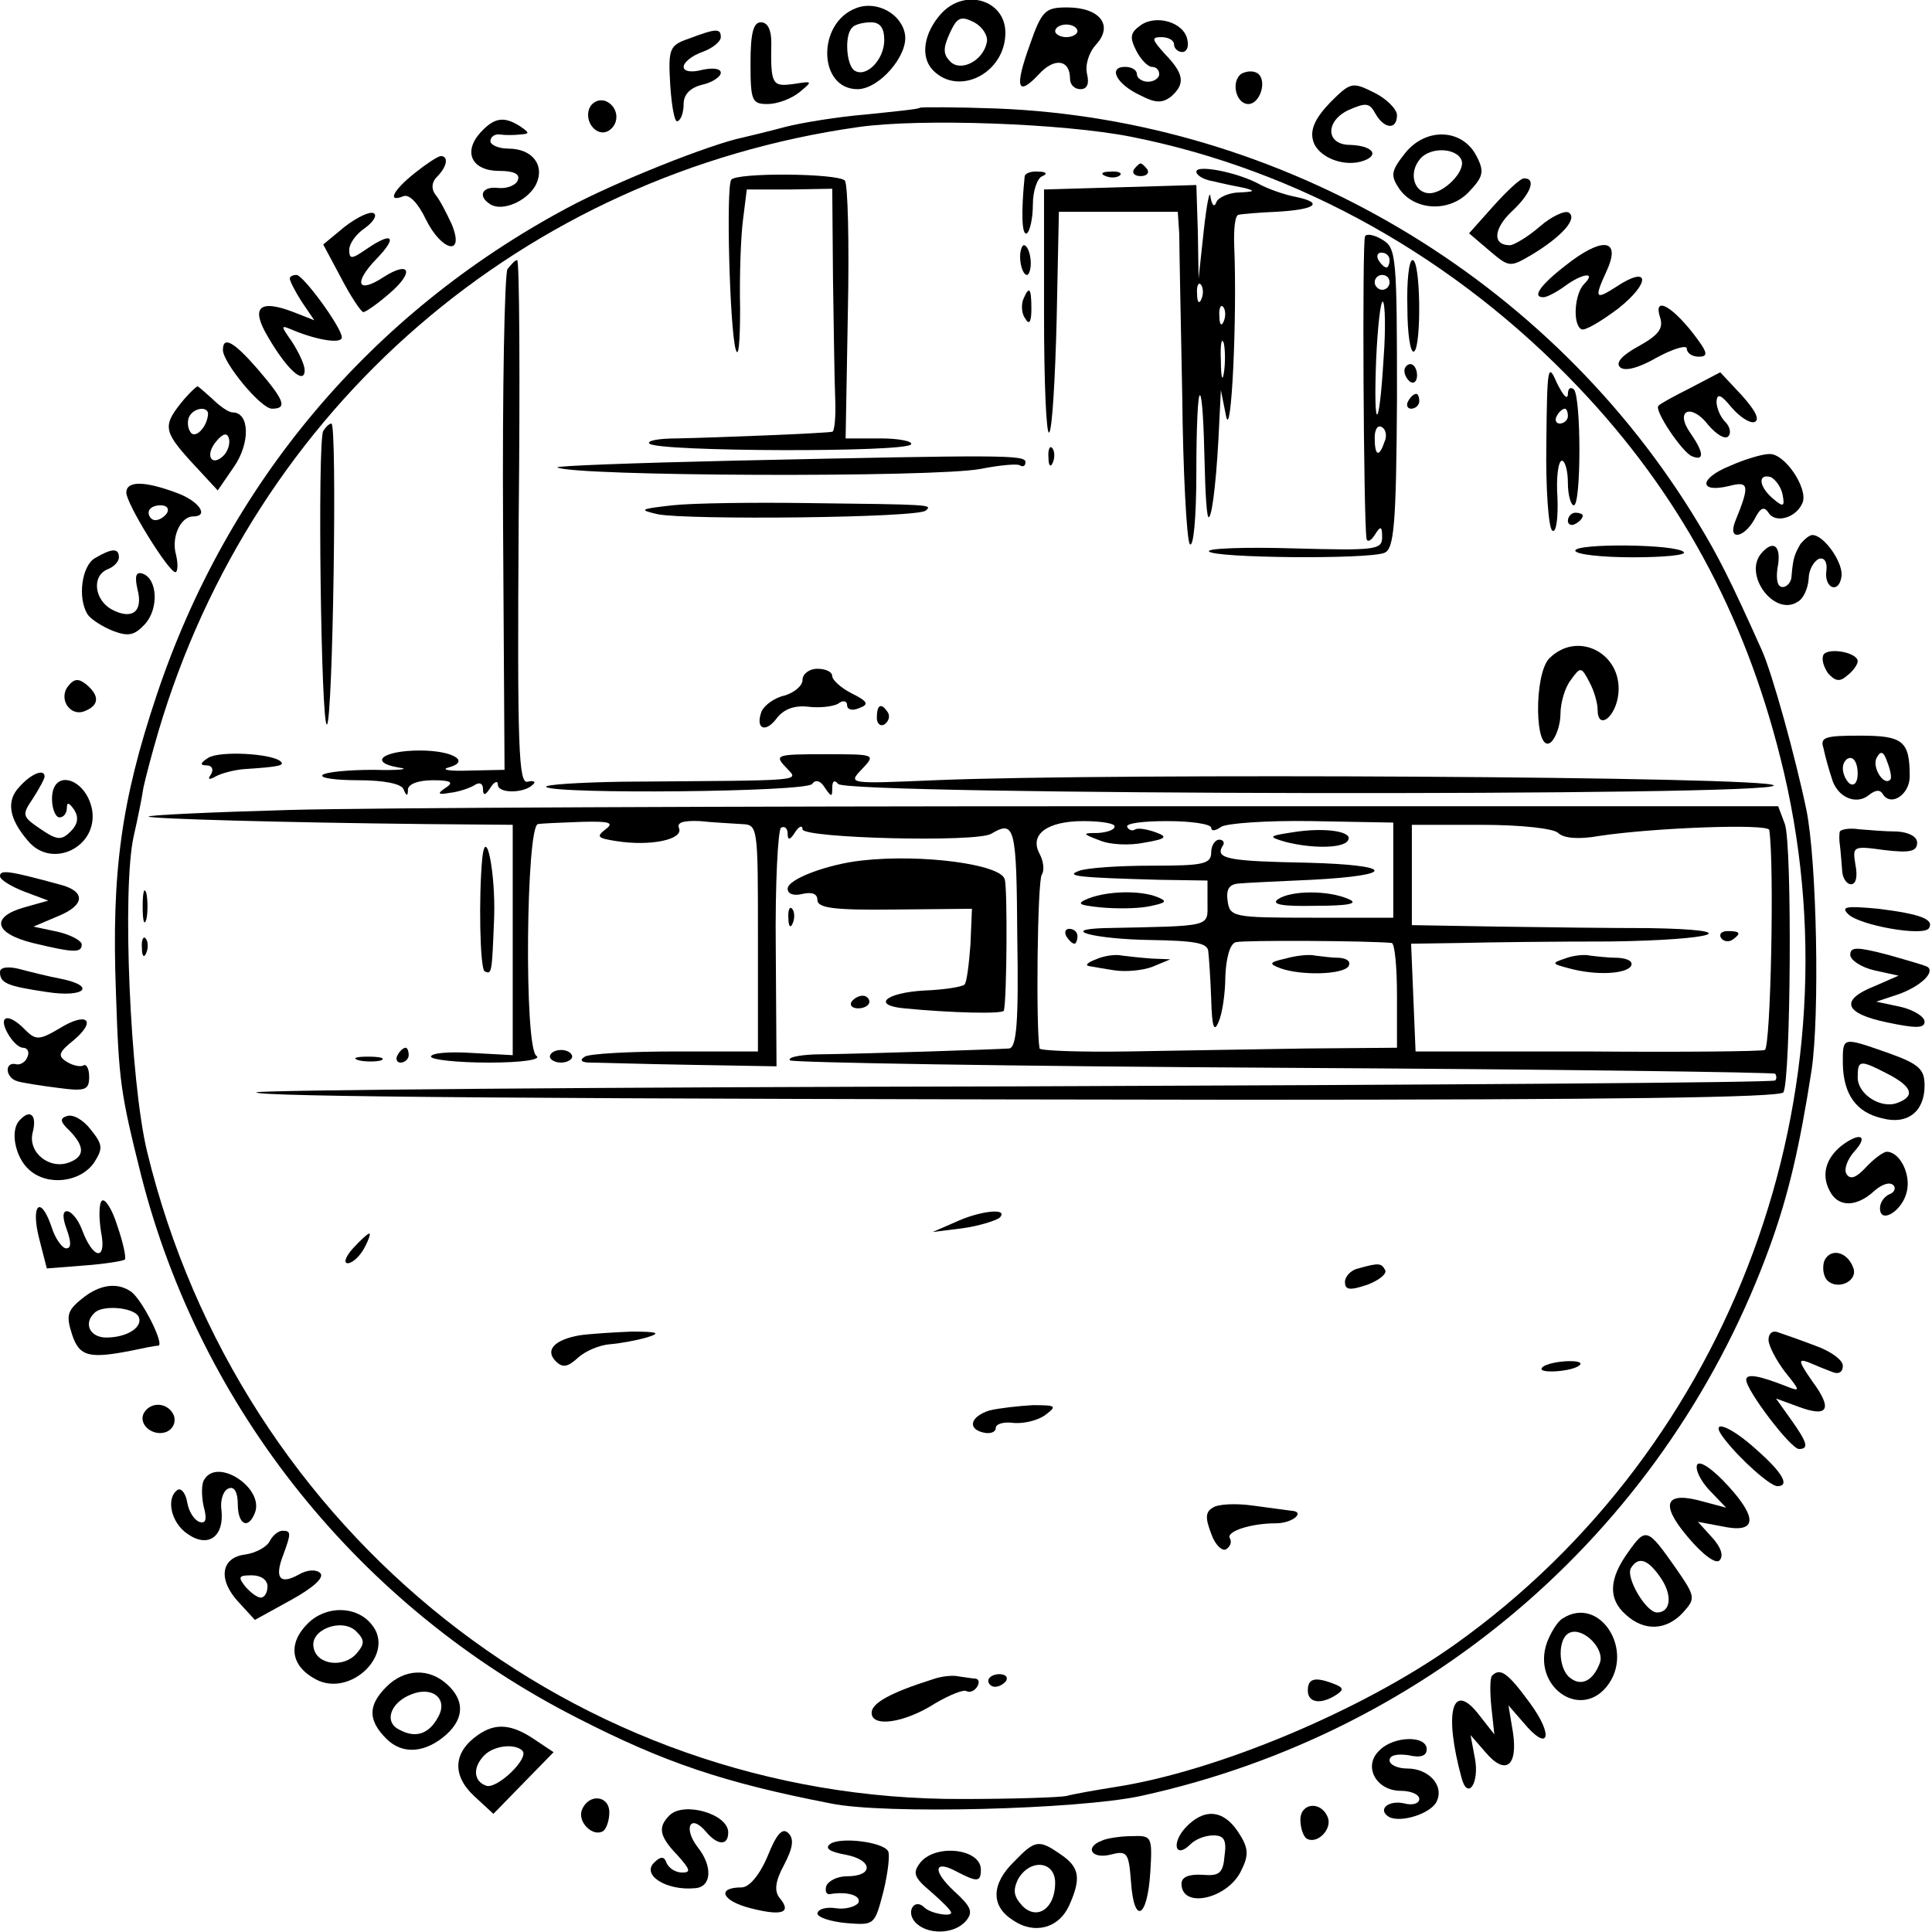 <?xml version="1.0" standalone="no"?>
<!DOCTYPE svg PUBLIC "-//W3C//DTD SVG 20010904//EN"
 "http://www.w3.org/TR/2001/REC-SVG-20010904/DTD/svg10.dtd">
<svg version="1.0" xmlns="http://www.w3.org/2000/svg"
 width="260pt" height="260pt" viewBox="0 0 260 260"
 preserveAspectRatio="xMidYMid meet">
<g transform="translate(0,260) scale(0.1,-0.1)"
fill="#000000" stroke="none">
<path d="M1152 2589 c-53 -20 -51 -109 2 -109 29 0 68 45 64 73 -4 28 -38 47
-66 36z m38 -43 c0 -26 -24 -51 -40 -41 -11 7 -14 48 -3 58 3 4 15 7 25 7 12
0 18 -7 18 -24z"/>
<path d="M1266 2581 c-23 -26 -28 -58 -10 -76 35 -35 97 -3 97 51 0 44 -55 61
-87 25z m62 -38 c-5 -25 -35 -40 -49 -26 -10 10 -10 18 -1 38 10 22 15 24 33
15 11 -6 19 -18 17 -27z"/>
<path d="M1386 2540 c-21 -58 -17 -71 12 -40 21 23 42 20 42 -6 0 -8 6 -14 14
-14 9 0 12 7 9 20 -3 12 2 29 12 40 24 26 5 50 -39 50 -29 0 -34 -4 -50 -50z
m64 18 c0 -4 -7 -8 -15 -8 -8 0 -15 4 -15 8 0 5 7 9 15 9 8 0 15 -4 15 -9z"/>
<path d="M1535 2566 c-14 -10 -15 -16 -6 -34 6 -12 16 -22 21 -22 6 0 10 -4
10 -10 0 -5 -7 -10 -15 -10 -8 0 -15 5 -15 10 0 6 -7 10 -16 10 -23 0 -12 -23
20 -38 21 -11 30 -11 42 -2 19 17 18 30 -8 57 -18 20 -19 23 -5 23 9 0 17 -4
17 -10 0 -5 5 -10 11 -10 6 0 9 7 7 16 -4 24 -42 35 -63 20z"/>
<path d="M1010 2515 c0 -51 2 -55 23 -55 13 0 32 7 43 16 18 15 18 15 -8 11
-29 -4 -31 -1 -30 56 0 17 -5 27 -14 27 -10 0 -14 -14 -14 -55z"/>
<path d="M927 2548 c-26 -9 -28 -13 -25 -63 2 -29 6 -51 10 -48 5 2 8 13 8 23
0 13 9 22 25 26 14 3 25 11 25 16 0 6 -11 7 -25 4 -15 -4 -25 -2 -25 4 0 6 11
15 25 20 14 5 25 14 25 20 0 12 -6 12 -43 -2z"/>
<path d="M1671 2501 c-15 -10 -8 -41 9 -41 15 0 25 29 14 40 -5 5 -15 5 -23 1z"/>
<path d="M1790 2462 c-20 -21 -27 -36 -23 -51 6 -23 43 -37 69 -27 21 8 10 20
-19 21 -33 0 -34 32 -2 47 23 10 28 10 36 -5 12 -21 29 -22 29 -2 0 8 -14 22
-30 30 -30 15 -32 15 -60 -13z"/>
<path d="M793 2454 c-7 -19 11 -39 26 -30 16 10 13 33 -4 40 -9 3 -18 -1 -22
-10z"/>
<path d="M1238 2455 c-2 -2 -34 -5 -72 -9 -37 -3 -87 -11 -110 -17 -22 -6 -48
-12 -56 -14 -44 -9 -172 -60 -237 -95 -265 -142 -457 -371 -552 -655 -48 -143
-61 -239 -55 -400 4 -121 6 -135 34 -247 80 -314 294 -581 587 -730 117 -60
197 -87 341 -115 72 -15 333 -8 417 10 394 86 712 365 848 743 24 67 39 131
55 234 11 75 7 281 -7 350 -15 72 -46 184 -60 215 -43 96 -59 127 -85 170
-199 331 -560 544 -945 559 -55 2 -102 2 -103 1z m284 -39 c227 -45 438 -164
603 -338 133 -140 222 -302 271 -498 113 -447 -64 -927 -438 -1193 -125 -89
-321 -171 -458 -192 -25 -4 -54 -9 -65 -12 -11 -2 -74 -4 -140 -4 -519 -2
-972 357 -1097 871 -23 95 -34 355 -18 425 5 22 11 51 13 65 3 14 12 48 20 75
129 437 492 750 942 814 84 12 276 5 367 -13z"/>
<path d="M1526 2372 c-3 -5 1 -9 9 -9 8 0 12 4 9 9 -3 4 -7 8 -9 8 -2 0 -6 -4
-9 -8z"/>
<path d="M1610 2369 c0 -5 10 -11 23 -13 12 -3 31 -7 42 -9 15 -4 13 -5 -7 -6
-14 0 -29 -7 -31 -13 -3 -8 -6 -4 -8 7 -1 11 -5 -9 -9 -45 l-7 -65 -1 63 -2
63 -102 -3 -103 -3 0 -167 c0 -92 3 -164 7 -160 4 4 8 72 10 152 l3 145 80 0
80 0 2 -30 c0 -16 2 -114 4 -217 1 -103 6 -193 10 -200 5 -7 9 35 9 96 0 60 2
107 5 104 3 -2 5 -42 6 -87 1 -45 3 -80 6 -77 5 4 11 60 14 131 l2 40 7 -35
c7 -35 15 131 11 228 -1 23 1 43 6 43 4 1 27 3 51 4 53 3 64 12 26 20 -16 3
-38 11 -49 17 -29 16 -85 27 -85 17z m7 -171 c-3 -8 -6 -5 -6 6 -1 11 2 17 5
13 3 -3 4 -12 1 -19z m30 -30 c-3 -8 -6 -5 -6 6 -1 11 2 17 5 13 3 -3 4 -12 1
-19z m0 -70 c-2 -13 -4 -5 -4 17 -1 22 1 32 4 23 2 -10 2 -28 0 -40z"/>
<path d="M984 2358 c-7 -11 -2 -199 6 -228 4 -14 6 11 6 55 -1 44 1 98 4 120
l5 40 58 0 57 1 1 -121 c1 -66 2 -139 3 -162 1 -24 -1 -44 -4 -44 -7 -2 -158
-8 -209 -9 -24 0 -41 -3 -37 -7 11 -11 346 -12 352 -1 3 4 -16 8 -41 8 l-47 0
3 169 c2 94 0 173 -4 178 -10 10 -147 11 -153 1z"/>
<path d="M1379 2363 c-5 -49 -4 -81 3 -77 4 3 8 20 8 39 0 18 6 36 13 38 7 3
5 6 -5 6 -10 1 -18 -2 -19 -6z"/>
<path d="M1488 2363 c7 -3 16 -2 19 1 4 3 -2 6 -13 5 -11 0 -14 -3 -6 -6z"/>
<path d="M1837 2282 c-4 -6 -2 -381 2 -407 1 -5 6 -3 11 5 8 13 10 12 10 -3 0
-17 -9 -18 -119 -15 -66 2 -117 0 -114 -4 5 -9 214 -11 236 -2 13 5 16 37 17
207 0 191 -1 203 -19 214 -11 7 -22 9 -24 5z m33 -32 c0 -5 -2 -10 -4 -10 -3
0 -8 5 -11 10 -3 6 -1 10 4 10 6 0 11 -4 11 -10z m0 -30 c0 -5 -4 -10 -10 -10
-5 0 -10 5 -10 10 0 6 5 10 10 10 6 0 10 -4 10 -10z m-8 -102 c-6 -101 -14
-101 -10 -1 2 44 6 79 9 77 3 -2 4 -36 1 -76z m1 -113 c-7 -21 -13 -19 -13 6
0 11 4 18 10 14 5 -3 7 -12 3 -20z"/>
<path d="M1373 2250 c1 -11 5 -20 9 -20 3 0 6 9 5 20 -1 11 -5 20 -9 20 -3 0
-6 -9 -5 -20z"/>
<path d="M683 2238 c-4 -7 -7 -162 -6 -344 l2 -330 -47 -1 c-26 -1 -39 1 -29
4 31 8 7 23 -38 23 -50 0 -70 -16 -28 -23 16 -2 0 -4 -34 -3 -34 0 -65 -3 -69
-7 -4 -4 18 -7 48 -7 36 0 58 -5 61 -12 4 -10 6 -10 6 0 1 7 14 12 34 12 24 0
28 -3 17 -10 -12 -8 -11 -10 5 -7 11 1 26 6 33 10 7 5 12 3 12 -5 0 -9 3 -9
10 2 5 8 10 10 10 4 0 -12 35 -12 47 0 5 4 1 6 -7 4 -12 -3 -14 44 -12 350 2
193 1 352 -2 352 -3 0 -8 -6 -13 -12z"/>
<path d="M1894 2186 c0 -35 4 -62 9 -59 10 6 9 123 -2 123 -5 0 -8 -29 -7 -64z"/>
<path d="M1377 2197 c-3 -8 -2 -20 3 -26 5 -9 8 -4 8 13 0 29 -3 32 -11 13z"/>
<path d="M1890 2101 c0 -6 4 -12 8 -15 5 -3 9 1 9 9 0 8 -4 15 -9 15 -4 0 -8
-4 -8 -9z"/>
<path d="M2081 2003 c-1 -61 3 -114 8 -117 5 -4 8 15 7 44 -2 27 1 50 6 50 4
0 8 -13 8 -30 0 -16 4 -30 8 -30 10 0 10 146 0 156 -5 4 -8 1 -8 -7 -1 -8 -7
0 -15 16 -12 28 -13 21 -14 -82z m29 37 c0 -5 -5 -10 -11 -10 -5 0 -7 5 -4 10
3 6 8 10 11 10 2 0 4 -4 4 -10z"/>
<path d="M1895 2060 c-3 -5 -1 -10 4 -10 6 0 11 5 11 10 0 6 -2 10 -4 10 -3 0
-8 -4 -11 -10z"/>
<path d="M435 2020 c-8 -14 -3 -400 5 -395 8 5 14 405 6 405 -3 0 -8 -5 -11
-10z"/>
<path d="M1411 1984 c0 -11 3 -14 6 -6 3 7 2 16 -1 19 -3 4 -6 -2 -5 -13z"/>
<path d="M985 1980 c-132 -3 -238 -7 -235 -9 21 -12 507 -14 570 -2 25 5 48 7
52 5 5 -3 8 -1 8 4 0 10 -28 10 -395 2z"/>
<path d="M905 1920 c-44 -5 -46 -6 -20 -12 39 -8 352 -5 361 5 9 8 8 8 -161
10 -71 1 -152 0 -180 -3z"/>
<path d="M2110 1899 c0 -5 5 -7 10 -4 6 3 10 8 10 11 0 2 -4 4 -10 4 -5 0 -10
-5 -10 -11z"/>
<path d="M2120 1859 c0 -5 35 -9 77 -9 42 0 73 3 69 7 -10 11 -146 12 -146 2z"/>
<path d="M2085 1714 c-21 -21 -20 -130 2 -113 7 6 13 24 13 38 0 15 6 36 14
46 13 18 14 18 25 -3 6 -11 11 -28 11 -37 0 -29 25 -10 28 22 5 54 -55 85 -93
47z"/>
<path d="M1080 1685 c0 -8 -11 -17 -24 -21 -14 -3 -27 -13 -31 -21 -9 -24 5
-30 20 -10 9 12 23 18 42 16 15 -2 34 0 41 4 6 5 12 4 12 -2 0 -6 7 -8 16 -4
14 5 12 9 -10 20 -14 7 -26 18 -26 23 0 6 -9 10 -20 10 -11 0 -20 -7 -20 -15z"/>
<path d="M1180 1634 c0 -8 5 -12 10 -9 6 4 8 11 5 16 -9 14 -15 11 -15 -7z"/>
<path d="M280 1580 c-11 -7 -11 -10 -2 -10 7 0 10 -5 6 -12 -5 -7 -3 -8 6 -3
7 4 25 9 39 10 47 3 54 5 49 10 -11 11 -83 15 -98 5z"/>
<path d="M1057 1568 c18 -20 36 -18 -220 -20 -59 -1 -105 -4 -102 -7 11 -10
350 -7 358 4 4 6 11 5 17 -5 9 -13 10 -13 10 0 0 9 3 11 8 5 11 -15 1264 -17
1259 -2 -4 12 -890 17 -1129 7 -117 -5 -117 -5 -98 15 19 20 18 20 -50 20 -65
0 -68 -1 -53 -17z"/>
<path d="M390 1510 c-107 -3 -193 -7 -190 -9 5 -3 184 -8 373 -10 l117 -1 0
-155 0 -155 -55 3 c-30 2 -55 0 -55 -5 0 -4 35 -8 78 -8 44 0 71 4 64 9 -17
10 -14 310 2 312 6 1 32 2 59 3 37 1 44 -1 32 -10 -13 -10 -11 -12 15 -16 45
-7 89 2 84 17 -4 8 5 11 28 10 18 -2 43 -3 56 -4 22 -1 22 -2 22 -153 l0 -153
-111 0 c-61 0 -116 -3 -122 -7 -8 -5 -4 -8 8 -8 11 0 72 -2 135 -3 l115 -2 -1
158 c-1 87 3 160 7 163 5 3 9 -1 9 -8 0 -9 3 -9 10 2 5 8 10 10 10 4 0 -12
235 -18 254 -6 32 19 34 9 35 -139 2 -115 -1 -149 -11 -150 -13 -1 -185 -7
-262 -8 -22 -1 -36 -4 -33 -8 4 -3 302 -8 664 -10 362 -2 659 -6 662 -8 2 -3
2 -7 0 -9 -2 -3 -462 -6 -1022 -8 -561 -1 -1020 -5 -1022 -8 -4 -6 392 -9
1324 -10 500 0 727 3 731 10 10 17 12 333 2 361 l-9 24 -904 0 c-497 0 -992
-2 -1099 -5z m1110 -22 c0 -5 -10 -8 -22 -9 -22 0 -22 -1 2 -10 14 -6 41 -7
60 -3 30 5 32 8 15 14 -11 4 -23 6 -27 4 -4 -3 -9 -1 -11 3 -3 5 21 8 54 8 32
0 59 -4 59 -9 0 -5 6 -4 13 1 6 5 62 9 122 8 l110 -2 0 -64 0 -64 -110 0
c-106 0 -110 1 -113 23 -2 15 2 22 15 23 10 1 54 3 98 5 116 6 112 20 -6 23
-104 2 -124 5 -114 22 4 5 1 9 -4 9 -6 0 -11 -8 -11 -17 0 -16 -11 -18 -80
-18 -45 0 -88 -3 -98 -7 -19 -7 -2 -9 108 -12 l65 -1 0 -30 c0 -33 8 -31 -139
-34 -63 -2 -11 -15 62 -16 60 -1 77 -4 78 -15 1 -8 3 -37 4 -65 1 -38 4 -45
10 -30 5 11 9 39 9 61 1 24 6 44 14 46 10 3 180 2 210 -1 4 -1 7 -32 7 -71 l0
-70 -122 -1 c-68 -1 -176 -3 -240 -4 -65 -1 -118 1 -119 4 -5 27 -3 225 3 234
4 6 2 19 -3 28 -14 26 10 44 59 44 23 0 42 -3 42 -7z m597 -9 c7 -7 27 -9 55
-4 72 11 228 17 229 8 7 -46 2 -293 -6 -296 -5 -2 -113 -3 -240 -2 l-230 0 -3
73 -3 72 68 1 c37 1 128 2 200 2 144 2 185 16 51 18 -46 0 -136 1 -200 2
l-118 2 0 68 0 67 93 0 c55 0 98 -5 104 -11z"/>
<path d="M1740 1480 c-33 -5 -34 -6 -10 -13 35 -9 78 -9 84 2 8 12 -31 18 -74
11z"/>
<path d="M1465 1391 c-17 -7 -14 -9 15 -12 19 -2 49 -2 65 1 25 5 27 7 12 13
-23 9 -66 8 -92 -2z"/>
<path d="M1720 1390 c-10 -7 5 -10 50 -9 45 0 59 3 45 9 -27 12 -77 12 -95 0z"/>
<path d="M1435 1340 c3 -5 8 -10 11 -10 2 0 4 5 4 10 0 6 -5 10 -11 10 -5 0
-7 -4 -4 -10z"/>
<path d="M1475 1309 c-11 -4 -15 -8 -10 -9 6 -1 22 -4 36 -6 15 -2 37 0 50 5
l24 10 -25 1 c-14 1 -32 3 -40 4 -8 2 -24 0 -35 -5z"/>
<path d="M1730 1310 c-22 -5 -23 -7 -7 -13 27 -10 85 -9 92 3 3 6 -2 10 -12
11 -10 0 -25 2 -33 3 -8 2 -26 0 -40 -4z"/>
<path d="M2316 1338 c3 -5 10 -6 15 -3 13 9 11 12 -6 12 -8 0 -12 -4 -9 -9z"/>
<path d="M2106 1310 c-18 -6 -18 -7 5 -13 36 -10 77 -8 84 3 3 6 -4 10 -17 11
-13 0 -30 2 -38 3 -8 2 -24 0 -34 -4z"/>
<path d="M649 1445 c-5 -54 -3 -147 3 -152 10 -5 10 -3 13 72 2 60 -11 126
-16 80z"/>
<path d="M1160 1442 c-46 -5 -100 -25 -100 -38 0 -7 8 -10 20 -7 13 3 20 0 20
-8 0 -11 22 -14 104 -13 l104 1 -2 -48 c-2 -27 -5 -51 -8 -54 -3 -3 -27 -7
-54 -8 -53 -3 -71 -20 -27 -24 61 -6 133 -8 134 -3 4 16 5 167 1 177 -6 20
-112 34 -192 25z"/>
<path d="M192 1380 c0 -19 2 -27 5 -17 2 9 2 25 0 35 -3 9 -5 1 -5 -18z"/>
<path d="M1061 1364 c0 -11 3 -14 6 -6 3 7 2 16 -1 19 -3 4 -6 -2 -5 -13z"/>
<path d="M191 1324 c0 -11 3 -14 6 -6 3 7 2 16 -1 19 -3 4 -6 -2 -5 -13z"/>
<path d="M1146 1252 c-3 -5 1 -9 9 -9 8 0 15 4 15 9 0 4 -4 8 -9 8 -6 0 -12
-4 -15 -8z"/>
<path d="M535 1180 c-3 -5 -1 -10 4 -10 6 0 11 5 11 10 0 6 -2 10 -4 10 -3 0
-8 -4 -11 -10z"/>
<path d="M740 1178 c0 -4 7 -8 15 -8 8 0 15 4 15 8 0 5 -7 9 -15 9 -8 0 -15
-4 -15 -9z"/>
<path d="M483 1173 c9 -2 23 -2 30 0 6 3 -1 5 -18 5 -16 0 -22 -2 -12 -5z"/>
<path d="M1285 955 l-30 -13 40 5 c22 3 44 10 50 14 14 14 -26 10 -60 -6z"/>
<path d="M475 920 c-10 -11 -13 -20 -7 -20 6 0 16 9 22 20 6 11 9 20 7 20 -2
0 -12 -9 -22 -20z"/>
<path d="M1828 893 c-10 -2 -18 -11 -18 -18 0 -11 6 -12 30 -4 16 6 27 15 24
20 -5 9 -8 10 -36 2z"/>
<path d="M780 803 c-34 -6 -47 -20 -32 -35 9 -9 16 -8 30 5 10 9 29 17 43 18
13 1 35 5 49 9 20 6 16 8 -20 8 -25 -1 -56 -3 -70 -5z"/>
<path d="M2075 759 c-6 -8 42 -5 51 4 4 4 -5 6 -20 5 -15 -1 -29 -5 -31 -9z"/>
<path d="M1332 702 c-26 -8 -31 -25 -8 -30 9 -2 16 1 16 6 0 6 11 9 25 7 14
-1 33 4 42 11 16 12 14 13 -17 13 -19 -1 -45 -4 -58 -7z"/>
<path d="M1632 571 c-10 -6 -10 -14 -2 -35 5 -15 15 -24 20 -21 6 4 8 10 5 15
-5 9 28 20 62 20 23 0 41 16 20 17 -7 1 -30 4 -52 7 -22 3 -46 2 -53 -3z"/>
<path d="M1255 340 c-57 -18 -82 -32 -82 -45 0 -20 44 -14 86 13 19 11 38 19
42 16 4 -2 10 0 14 6 3 5 3 10 -2 11 -4 0 -15 2 -23 3 -8 2 -24 0 -35 -4z"/>
<path d="M1330 338 c0 -4 4 -8 9 -8 6 0 12 4 15 8 3 5 -1 9 -9 9 -8 0 -15 -4
-15 -9z"/>
<path d="M1760 325 c0 -17 18 -19 38 -6 11 7 10 10 -3 15 -26 10 -35 7 -35 -9z"/>
<path d="M646 2421 c-23 -26 -11 -51 26 -51 19 0 28 -4 25 -12 -2 -7 -14 -12
-26 -11 -22 3 -29 -11 -11 -22 16 -10 49 4 61 26 13 26 -4 49 -37 49 -13 0
-24 5 -24 10 0 6 6 10 13 9 6 -1 19 -1 27 0 13 1 13 2 0 11 -22 14 -35 12 -54
-9z"/>
<path d="M1891 2394 c-19 -24 -20 -30 -8 -48 21 -30 68 -32 94 -4 19 20 21 27
10 48 -19 37 -68 39 -96 4z m76 -10 c5 -15 -24 -44 -43 -44 -21 0 -29 27 -13
46 14 17 50 15 56 -2z"/>
<path d="M558 2367 c-30 -24 -37 -40 -15 -31 8 3 20 -10 30 -31 21 -43 53 -51
35 -7 -7 15 -16 33 -22 40 -6 8 -5 17 2 24 14 14 16 28 5 28 -5 -1 -20 -11
-35 -23z"/>
<path d="M2010 2323 l-33 -37 27 -23 c27 -23 28 -23 57 -6 40 24 63 49 50 57
-5 3 -23 -5 -39 -19 -16 -14 -35 -25 -40 -25 -24 0 -22 22 2 45 26 24 34 45
17 45 -5 0 -23 -17 -41 -37z"/>
<path d="M464 2295 l-29 -24 24 -45 c13 -25 27 -46 30 -46 3 0 19 11 35 25 34
29 28 45 -8 22 -35 -23 -41 -8 -9 25 29 30 21 37 -15 12 -19 -13 -22 -13 -22
0 0 8 9 21 21 29 11 8 17 17 12 20 -5 3 -22 -5 -39 -18z"/>
<path d="M2115 2249 c-40 -30 -55 -49 -38 -49 5 0 18 7 29 15 23 17 43 20 26
3 -13 -13 -16 -54 -4 -61 4 -3 26 10 50 28 44 35 42 59 -3 29 -28 -18 -30 -16
-13 21 19 41 -2 47 -47 14z"/>
<path d="M390 2225 c0 -3 7 -17 16 -31 l17 -25 -28 11 c-47 18 -58 6 -34 -34
25 -43 49 -65 49 -44 0 7 -8 24 -17 38 -16 23 -16 23 3 15 32 -13 64 -18 64
-9 0 13 -52 84 -61 84 -5 0 -9 -2 -9 -5z"/>
<path d="M2234 2173 c5 -15 -2 -24 -29 -39 -22 -12 -31 -22 -25 -28 6 -6 24
-2 50 13 22 12 40 17 40 12 0 -6 7 -11 16 -11 14 0 12 6 -8 32 -30 38 -53 49
-44 21z"/>
<path d="M300 2129 c0 -17 51 -79 66 -79 21 0 17 11 -19 53 -33 38 -47 45 -47
26z"/>
<path d="M2275 2078 c-22 -11 -42 -22 -43 -24 -7 -5 32 -63 45 -68 17 -7 16 5
-2 31 -22 31 1 41 24 11 11 -13 23 -20 27 -15 4 4 2 13 -4 19 -7 7 -12 19 -12
28 1 11 6 9 20 -8 11 -13 25 -22 31 -20 8 3 1 16 -17 36 l-29 31 -40 -21z"/>
<path d="M248 2063 c-29 -35 -29 -42 8 -83 l37 -40 22 32 c22 32 21 73 -2 73
-5 0 -17 8 -27 18 -10 9 -19 17 -20 17 -2 0 -10 -8 -18 -17z m32 -20 c-1 -18
-18 -35 -24 -24 -4 6 -4 16 -1 21 7 12 25 13 25 3z m21 -56 c-16 -16 -26 0
-10 19 9 11 15 12 17 4 2 -6 -1 -17 -7 -23z"/>
<path d="M2328 1973 c-42 -17 -42 -37 -1 -27 27 7 28 1 8 -48 -10 -26 12 -22
26 3 8 16 13 18 19 9 9 -15 38 -7 46 14 7 19 -24 66 -45 65 -9 0 -33 -7 -53
-16z m71 -39 c3 -16 1 -17 -13 -5 -19 16 -21 34 -3 29 6 -3 14 -13 16 -24z"/>
<path d="M170 1937 c0 -15 57 -107 66 -107 3 0 4 10 1 23 -7 24 6 52 23 52 22
0 8 21 -23 32 -43 16 -67 16 -67 0z m55 -27 c-3 -5 -10 -10 -16 -10 -5 0 -9 5
-9 10 0 6 7 10 16 10 8 0 12 -4 9 -10z"/>
<path d="M2423 1868 c-8 -14 -10 -19 -12 -43 0 -8 -6 -15 -12 -15 -7 0 -9 10
-7 25 6 30 -5 40 -22 20 -24 -29 18 -85 49 -65 8 4 14 18 15 31 0 12 7 24 14
27 7 2 11 -4 10 -15 -4 -24 16 -33 20 -10 4 18 -23 57 -39 57 -4 0 -11 -6 -16
-12z"/>
<path d="M128 1849 c-18 -10 -24 -54 -10 -76 4 -6 19 -16 34 -22 21 -8 29 -6
43 9 19 21 17 61 -3 68 -9 3 -11 -3 -7 -21 8 -30 -7 -42 -35 -27 -23 13 -27
45 -5 54 8 3 15 10 15 16 0 13 -10 12 -32 -1z"/>
<path d="M2454 1719 c-3 -6 0 -16 6 -25 10 -11 16 -12 26 -3 8 6 14 15 14 19
0 12 -39 19 -46 9z"/>
<path d="M92 1677 c-14 -17 2 -42 22 -34 20 8 20 21 2 36 -10 8 -16 8 -24 -2z"/>
<path d="M2454 1593 c2 -10 7 -28 11 -40 7 -26 33 -37 50 -23 9 7 15 8 19 1
11 -17 36 0 36 24 0 48 -9 55 -67 55 -47 0 -54 -2 -49 -17z m90 -42 c-9 -10
-26 18 -18 30 5 9 9 8 14 -7 4 -10 6 -21 4 -23z m-44 8 c0 -11 -4 -17 -10 -14
-5 3 -10 13 -10 21 0 8 5 14 10 14 6 0 10 -9 10 -21z"/>
<path d="M26 1541 c-18 -19 -14 -43 12 -73 32 -38 94 -8 86 42 -8 43 -54 57
-54 15 0 -14 5 -25 10 -25 6 0 10 6 10 13 0 8 3 7 10 -3 6 -10 5 -19 -5 -29
-12 -12 -18 -12 -40 3 -25 17 -26 19 -11 41 9 14 16 27 16 30 0 11 -18 4 -34
-14z"/>
<path d="M2476 1481 c-1 -3 -1 -12 0 -18 1 -7 2 -22 3 -33 0 -11 6 -20 12 -20
7 0 9 11 6 26 -4 25 -4 26 39 20 34 -4 44 -2 44 10 0 8 -11 14 -27 15 -16 0
-38 2 -51 3 -13 2 -24 0 -26 -3z"/>
<path d="M0 1421 c0 -5 15 -14 33 -21 l32 -12 -32 -9 c-46 -13 -41 -35 11 -48
54 -13 66 -14 66 -2 0 5 -15 13 -32 17 l-33 7 33 14 c37 15 38 34 1 43 -66 18
-79 20 -79 11z"/>
<path d="M2487 1370 c14 -15 102 -31 109 -19 7 12 -12 19 -68 26 -43 4 -51 3
-41 -7z"/>
<path d="M2490 1315 c0 -7 15 -17 33 -21 l32 -7 -32 -14 c-48 -19 -41 -37 17
-49 38 -8 50 -8 50 1 0 7 -15 16 -32 20 l-33 7 30 10 c28 10 48 28 40 36 -1 2
-26 9 -54 17 -42 11 -51 11 -51 0z"/>
<path d="M0 1292 c0 -15 9 -19 63 -27 51 -8 68 8 18 18 -16 3 -40 9 -55 13
-16 4 -26 2 -26 -4z"/>
<path d="M10 1210 c6 -11 15 -20 21 -20 6 0 9 -6 6 -12 -2 -7 -10 -12 -16 -10
-15 3 -14 -18 2 -23 6 -2 31 -6 55 -9 37 -5 42 -3 42 15 0 11 -4 18 -8 15 -4
-2 -14 0 -22 5 -13 8 -11 13 9 29 32 27 18 39 -19 16 -27 -16 -32 -16 -46 -2
-22 23 -37 20 -24 -4z"/>
<path d="M2480 1168 c1 -41 18 -65 53 -73 34 -9 57 9 57 44 0 22 -7 29 -49 44
-63 22 -61 22 -61 -15z m60 -13 c33 -17 38 -30 14 -39 -22 -9 -54 11 -54 34 0
24 3 24 40 5z"/>
<path d="M27 1093 c-14 -13 -7 -50 12 -67 25 -23 70 -17 88 10 12 19 11 24 -5
44 -10 13 -24 21 -32 18 -10 -3 -9 -8 4 -20 20 -21 20 -34 0 -42 -27 -11 -57
13 -50 40 6 23 -3 32 -17 17z"/>
<path d="M2478 1058 c-21 -17 -27 -39 -16 -60 11 -23 36 -23 60 -1 10 9 21 13
26 8 4 -4 1 -10 -5 -12 -7 -3 -13 -11 -13 -19 0 -22 30 -4 36 22 6 23 -9 54
-27 54 -4 0 -17 -9 -28 -21 -13 -14 -21 -17 -26 -9 -4 6 1 20 11 31 19 21 7
26 -18 7z"/>
<path d="M137 984 c-4 -4 -4 -23 -1 -42 8 -40 -11 -37 -26 4 -5 13 -14 24 -20
24 -6 0 -6 -9 0 -25 6 -17 6 -25 -1 -25 -5 0 -15 13 -20 30 -15 43 -28 28 -16
-18 l10 -39 51 4 c27 2 52 6 54 8 2 2 -2 22 -10 45 -7 23 -17 38 -21 34z"/>
<path d="M2455 903 c-3 -9 -1 -21 4 -26 14 -14 42 -1 35 17 -8 22 -31 27 -39
9z"/>
<path d="M110 852 c-20 -16 -21 -23 -13 -48 10 -30 23 -33 83 -21 14 3 28 6
33 6 9 1 -22 63 -37 73 -19 13 -43 9 -66 -10z m76 -23 c8 -14 -14 -29 -43 -29
-22 0 -31 19 -16 33 10 11 51 8 59 -4z"/>
<path d="M2380 797 c0 -8 10 -27 22 -43 21 -26 21 -27 3 -20 -38 15 -55 18
-55 9 0 -14 60 -93 71 -93 14 0 11 9 -11 40 l-20 28 30 -11 c40 -15 47 -4 19
34 -18 26 -20 31 -6 26 9 -4 24 -10 32 -13 9 -4 15 -1 15 8 0 8 -17 20 -37 27
-21 8 -44 16 -50 18 -7 3 -13 -1 -13 -10z"/>
<path d="M194 699 c-9 -15 11 -33 30 -26 9 4 13 13 10 22 -7 17 -30 20 -40 4z"/>
<path d="M2321 663 c20 -26 61 -63 71 -63 17 0 7 18 -27 48 -38 35 -67 44 -44
15z"/>
<path d="M2284 629 c-3 -6 4 -21 16 -34 l23 -24 -30 8 c-52 15 -60 -2 -22 -47
21 -25 38 -37 43 -32 6 6 2 18 -10 31 l-19 21 32 -6 c46 -10 50 9 9 54 -20 22
-38 35 -42 29z"/>
<path d="M275 609 c-4 -5 -4 -22 -1 -36 5 -18 3 -24 -6 -21 -7 3 -14 14 -16
26 -2 12 -8 20 -13 17 -16 -11 -9 -44 13 -59 28 -20 50 -4 46 32 -2 14 3 27
10 29 7 3 12 -5 12 -21 0 -28 14 -35 23 -12 13 33 -50 75 -68 45z"/>
<path d="M363 526 c-4 -8 -19 -16 -33 -18 -33 -4 -37 -34 -9 -64 l22 -24 49
27 c29 16 45 30 39 36 -5 5 -17 5 -29 -2 -25 -14 -33 -5 -21 26 11 30 11 33
-1 33 -5 0 -13 -6 -17 -14z m-3 -61 c0 -8 -4 -15 -9 -15 -5 0 -14 7 -21 15
-10 13 -9 15 9 15 12 0 21 -6 21 -15z"/>
<path d="M2191 511 c-26 -36 -27 -63 -3 -84 25 -23 55 -21 77 3 17 19 17 21
-10 60 -38 54 -40 55 -64 21z m45 -36 c15 -23 12 -45 -6 -45 -15 0 -43 48 -35
60 10 16 23 12 41 -15z"/>
<path d="M414 415 c-27 -27 -23 -57 11 -75 47 -25 108 35 75 74 -20 25 -61 26
-86 1z m66 -40 c-17 -20 -54 -16 -58 8 -5 24 38 40 57 22 12 -12 12 -17 1 -30z"/>
<path d="M2103 422 c-7 -4 -16 -19 -21 -32 -21 -58 43 -105 80 -60 39 48 -9
124 -59 92z m50 -60 c-9 -24 -25 -32 -40 -20 -17 13 -17 55 0 61 18 7 47 -22
40 -41z"/>
<path d="M520 330 c-25 -25 -25 -45 0 -70 22 -22 53 -19 81 6 24 22 24 46 1
67 -25 23 -58 21 -82 -3z m70 -40 c-12 -23 -30 -30 -52 -18 -22 10 -13 37 16
48 28 11 49 -6 36 -30z"/>
<path d="M2008 345 c-3 -3 -3 -22 -1 -42 l4 -37 -22 28 c-35 44 -46 1 -22 -87
8 -30 24 -7 18 26 l-6 32 20 -23 c27 -32 44 -19 37 27 l-6 36 20 -23 c34 -41
42 -19 9 26 -30 41 -40 48 -51 37z"/>
<path d="M643 265 c-33 -23 -35 -54 -5 -82 l26 -24 40 41 41 42 -24 16 c-32
22 -54 24 -78 7z m60 -21 c10 -10 -35 -53 -49 -47 -17 6 -18 25 -2 41 13 13
41 16 51 6z"/>
<path d="M1856 244 c-22 -21 -4 -54 29 -54 14 0 25 -5 25 -11 0 -6 -9 -9 -20
-6 -21 5 -37 -8 -21 -18 16 -9 59 5 65 22 9 21 -12 43 -40 43 -13 0 -24 5 -24
11 0 7 10 9 25 7 17 -4 25 -1 25 8 0 19 -45 18 -64 -2z"/>
<path d="M783 164 c-6 -16 15 -37 29 -28 4 3 8 14 8 25 0 23 -28 26 -37 3z"/>
<path d="M901 157 c-16 -16 -14 -28 11 -54 17 -19 18 -23 6 -23 -9 0 -18 6
-21 13 -3 9 -8 9 -16 1 -19 -17 16 -39 55 -35 22 2 23 30 3 55 -20 26 -10 46
11 21 16 -19 30 -19 30 -1 0 25 -60 42 -79 23z"/>
<path d="M1750 151 c0 -11 4 -22 8 -25 14 -9 35 12 29 28 -9 23 -37 20 -37 -3z"/>
<path d="M1595 140 c-19 -21 -13 -42 7 -22 7 7 20 12 31 12 14 0 18 -6 15 -27
-2 -24 -7 -28 -30 -26 -18 1 -28 -3 -28 -12 0 -35 64 -20 81 19 10 20 9 30 -5
51 -20 30 -46 32 -71 5z"/>
<path d="M1033 102 c-11 -26 -25 -42 -35 -42 -34 0 -27 -18 12 -28 43 -11 56
-6 39 14 -7 9 -6 22 6 44 12 23 14 35 6 43 -8 8 -16 -1 -28 -31z"/>
<path d="M1118 119 c-9 -6 -2 -11 20 -15 37 -7 38 -29 2 -29 -13 0 -25 -6 -28
-13 -2 -7 0 -12 5 -11 23 4 43 -2 38 -12 -4 -5 -18 -9 -30 -7 -13 2 -24 -1
-25 -7 0 -5 17 -11 39 -13 38 -3 38 -3 50 43 6 25 9 50 6 54 -7 12 -62 19 -77
10z"/>
<path d="M1483 123 c-24 -9 -14 -25 11 -19 23 6 25 3 28 -36 4 -59 22 -50 26
12 3 49 2 50 -25 49 -15 0 -34 -3 -40 -6z"/>
<path d="M1365 95 c-31 -30 -32 -60 -2 -79 29 -20 62 -11 76 20 16 36 14 51
-11 68 -30 21 -35 20 -63 -9z m55 -29 c0 -34 -24 -51 -44 -31 -12 13 -13 21
-6 36 16 28 50 25 50 -5z"/>
<path d="M1239 94 c-11 -14 -10 -20 14 -40 15 -13 27 -25 27 -28 0 -6 -28 -1
-36 7 -13 13 -25 -5 -13 -19 15 -18 53 -18 69 1 10 12 7 19 -16 40 -30 28 -27
43 4 26 27 -14 32 -14 32 3 0 28 -60 35 -81 10z"/>
</g>
</svg>
